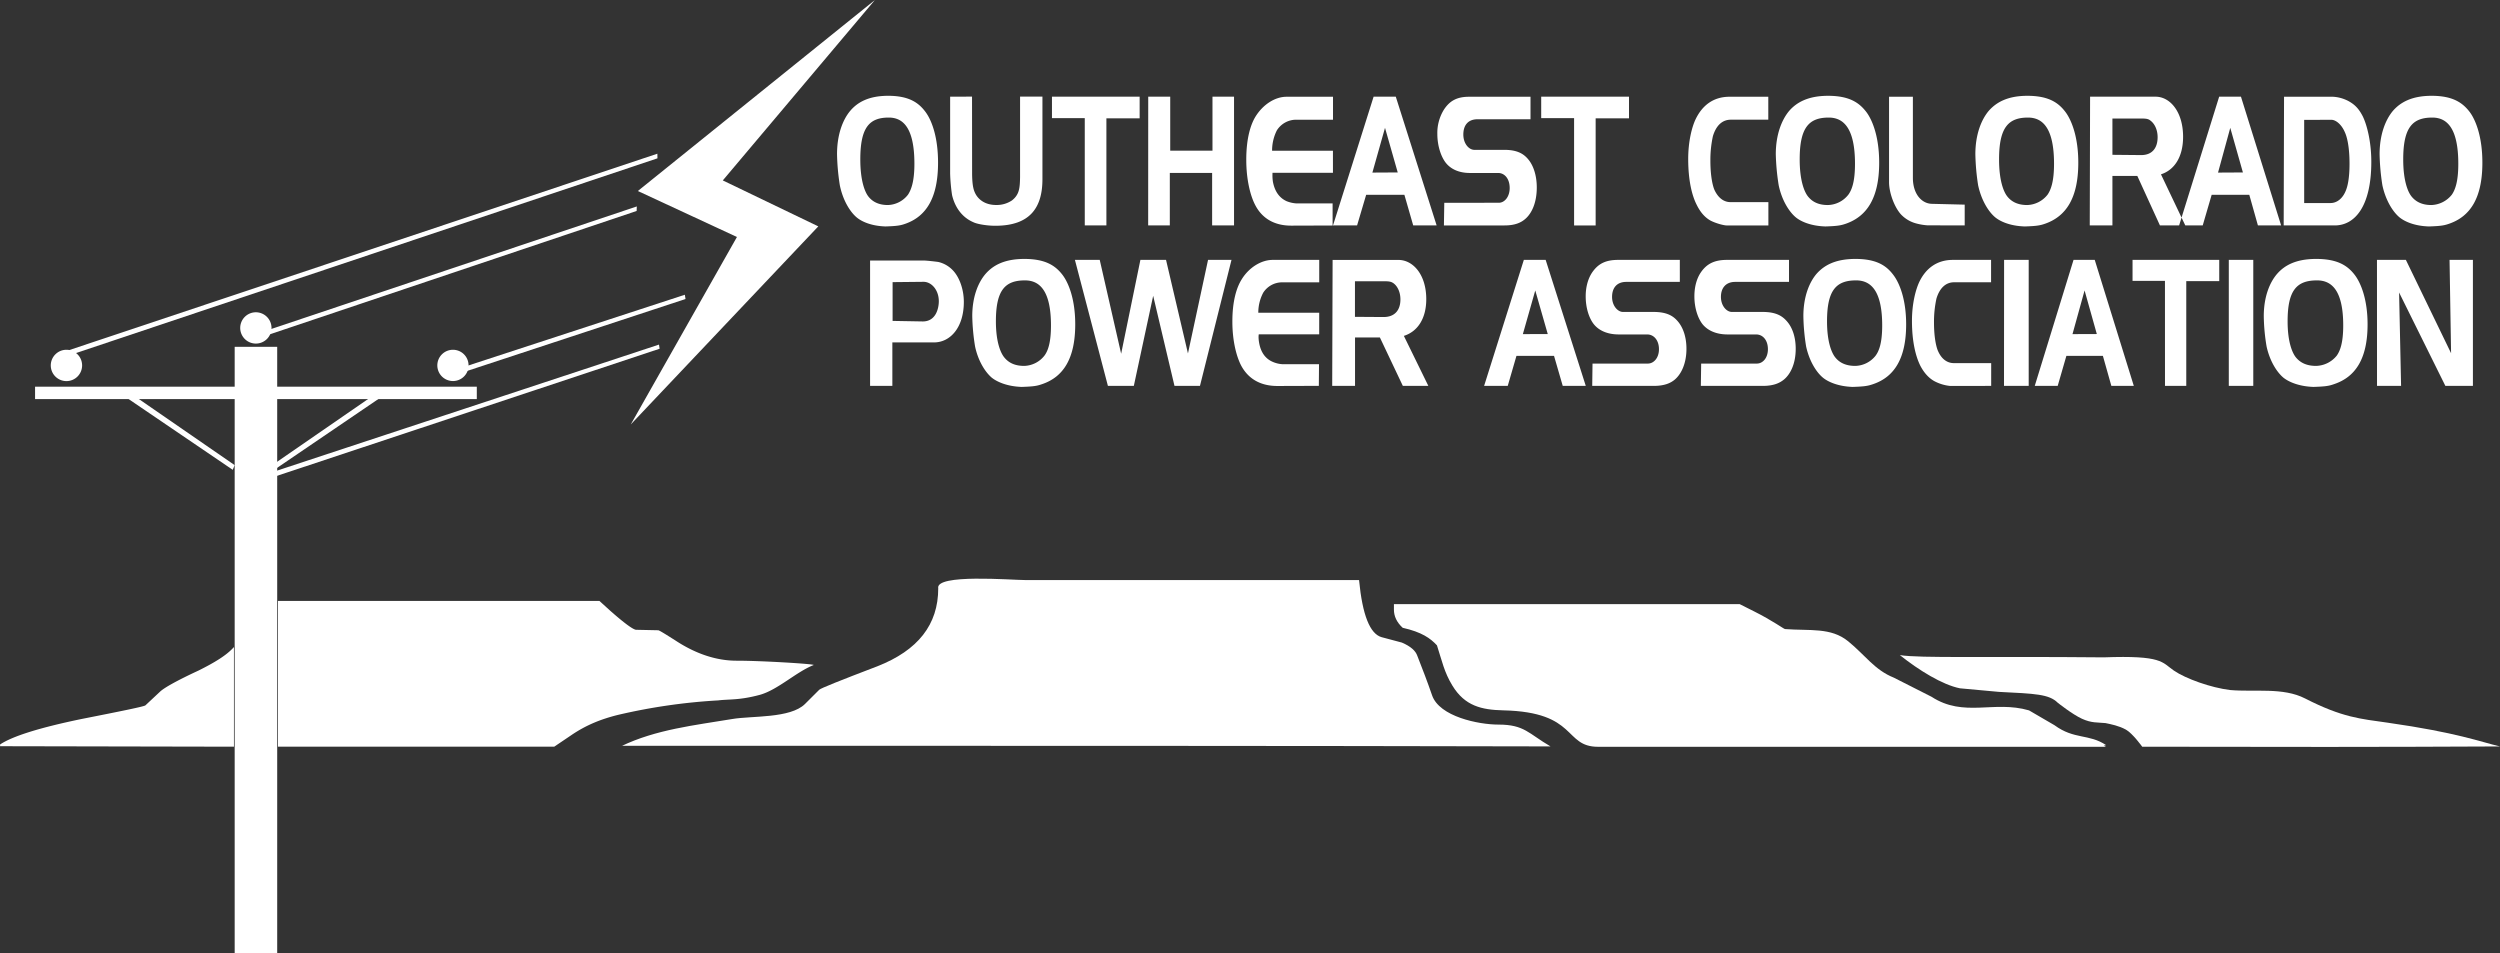 <?xml version="1.0" encoding="UTF-8"?>
<svg xmlns="http://www.w3.org/2000/svg" id="Layer_1" data-name="Layer 1" viewBox="0 0 1634.13 622.96">
  <rect x="0" y="0" width="1634.13" height="622.96" fill="#333333" stroke="none"/>
  <defs>
    <style>.cls-1,.cls-2{fill:#fff;}.cls-1{fill-rule:evenodd;}</style>
  </defs>
  <path class="cls-1" d="M723.3,362.54c-6.4,0-10.33-2.47-12.78-5.63-2.23-2.88-5.24-10.12-5.24-24.21,0-20.8,5.83-27.33,18.62-27.33,9.23,0,16.74,6.53,16.74,30.23,0,11.93-2.22,17.1-4.14,20.1a17.25,17.25,0,0,1-13.2,6.84m973.38,118.22h15.73l-1.3-61.05,30.25,61.05h18V398.4h-15.27l1,61-29.54-61h-18.9Zm-41.46.67c8.25-.27,10.26-.7,13.56-1.88,13.59-4.6,21.73-16.24,21.73-39,0-16.12-4.23-26.83-8.35-32.27-4.68-6.12-11.24-10.51-25.27-10.51-13.36,0-20.69,4.31-25.38,9.6-5.09,5.79-8.85,15.34-8.85,27.78a128.73,128.73,0,0,0,1.83,19.81c2,9.18,6.44,16.55,10.94,20.37C1638.7,478,1645.43,481.12,1655.22,481.43Zm1.58-13.74c-6.64,0-10.58-2.46-13.13-5.55-2.29-2.82-5.43-9.87-5.43-23.6,0-20.39,6-26.74,19.25-26.74,9.43,0,17.1,6.35,17.1,29.49,0,11.72-2.18,16.81-4.23,19.69A17.9,17.9,0,0,1,1656.8,467.69Zm-57,13.07h16V398.4h-16Zm-41.71,0H1572V412.3h21.55V398.4h-56.67v13.69h21.19Zm-85.13,0h15l5.67-19.61h23.87l5.53,19.61h14.68l-25.54-82.36h-13.86Zm24.67-33.84,7.9-28.55,8,28.49Zm-44.77,33.84H1469V398.4h-16.08Zm-8.38,0V465.87h-24.44c-4.21,0-7.89-2.56-10.17-7.6-1-2-2.77-8.11-2.77-19a70.94,70.94,0,0,1,1.61-15.6c2.15-7.12,6.28-10.64,11.54-10.64h24.16V398.4h-25c-10.53,0-17.67,5.67-21.83,14.22-2.49,5.21-4.88,14.48-4.88,25.57,0,13.94,2.53,23.47,5.46,29.38,2.45,4.69,5.49,8,9,10a28,28,0,0,0,10.54,3.23Zm-90.45.67c8.12-.27,10.06-.7,13.47-1.88,13.32-4.6,21.4-16.24,21.4-39,0-16.12-4.2-26.83-8.33-32.27-4.57-6.12-11-10.51-24.85-10.51-13.28,0-20.51,4.31-25.27,9.6-5,5.79-8.73,15.34-8.73,27.78a136.17,136.17,0,0,0,1.79,19.81c2,9.18,6.37,16.55,10.93,20.37C1337.63,478,1344.25,481.12,1354,481.43Zm1.54-13.74c-6.6,0-10.53-2.46-13-5.55-2.29-2.82-5.39-9.87-5.39-23.6,0-20.39,6-26.74,19-26.74,9.39,0,17.06,6.35,17.06,29.49,0,11.72-2.17,16.81-4.29,19.69A17.41,17.41,0,0,1,1355.58,467.69ZM1254.7,480.76h40.43c7.2,0,11.15-1.87,14-4.24,4.23-3.55,7.58-10.38,7.58-20,0-7.78-2.21-13.73-5.4-17.57s-7.31-6.53-16.28-6.53h-20.06c-3.41,0-7.14-3.95-7.14-9.84,0-5.62,3-9.8,9.36-9.8h35.14V398.4H1272c-8.84-.06-13.65,2.87-17.3,8.17-2.64,3.89-4.22,9.25-4.22,15.65,0,7.61,2.25,14.3,5.33,18.22,2.93,3.6,8.13,6.69,16.41,6.69h18.63c4.36,0,7.69,3.71,7.69,9.67,0,5.74-3.41,9.37-7.21,9.37h-36.42Zm-71,0h40.17c7.15,0,11.2-1.87,13.94-4.24,4.09-3.55,7.48-10.38,7.48-20,0-7.78-2.21-13.73-5.33-17.57s-7.27-6.53-16.23-6.53h-19.94c-3.37,0-7.12-3.95-7.12-9.84,0-5.62,2.88-9.8,9.29-9.8h35V398.4h-40.08c-8.91-.06-13.51,2.87-17.2,8.17-2.62,3.89-4.25,9.25-4.25,15.65,0,7.61,2.2,14.3,5.31,18.22,2.88,3.6,8.07,6.69,16.38,6.69h18.52c4.27,0,7.68,3.71,7.68,9.67,0,5.74-3.47,9.37-7.22,9.37h-36.21Zm-70.67,0h15.45l5.69-19.61h24.57l5.69,19.61h15.06l-26.22-82.36H1139Zm25.33-33.84,8.11-28.55,8.16,28.49Zm-124.62,33.84h14.92V449.11h16.25l15,31.65h16.67l-16-32.69c8.93-2.81,14.64-11.24,14.64-24,0-16.09-8.65-25.65-18.22-25.65h-43Zm14.87-45.14V412.37h19.48c3.49,0,4.5.48,5.71,1.3,2.66,1.93,4.53,5.84,4.53,10.6,0,6.64-3.39,11.54-11.17,11.48Zm-62.9,11.43h39.53V432.94H965.43a27.86,27.86,0,0,1,3.16-13,14.66,14.66,0,0,1,12.48-6.87h24.19V398.4H974.83c-7.29,0-15.51,4.8-20.43,13-3,4.9-5.92,13.43-5.92,27.3,0,12.88,2.74,22.93,5.69,28.66,4.19,7.91,11.65,13.46,23.77,13.46l27.06-.09.12-14.14H981.33a18.45,18.45,0,0,1-6.35-1.49c-4.79-2-7.88-6.13-9-12.46a22.24,22.24,0,0,1-.38-3.8A13.26,13.26,0,0,1,965.73,447.05Zm-98.58,33.71h16.94l12.65-58.89,13.93,58.89H927.3l20.61-82.36H932.58l-13.13,61.14L905.12,398.4H888.36l-12.58,61.34-14-61.34H845.56Zm-56.34.67c8.22-.27,10.14-.7,13.51-1.88,13.38-4.6,21.47-16.24,21.47-39,0-16.12-4.17-26.83-8.25-32.27-4.66-6.12-11.19-10.51-25-10.51-13.26,0-20.52,4.31-25.22,9.6-5.07,5.79-8.84,15.34-8.84,27.78A138.21,138.21,0,0,0,780.3,455c1.94,9.18,6.42,16.55,10.89,20.37C794.44,478,801.1,481.12,810.81,481.43Zm1.6-13.74c-6.68,0-10.49-2.46-13-5.55-2.32-2.82-5.48-9.87-5.48-23.6,0-20.39,6-26.74,19-26.74,9.34,0,17,6.35,17,29.49,0,11.72-2.14,16.81-4.27,19.69A17.4,17.4,0,0,1,812.41,467.69ZM711.67,480.76h14.56V452.34h27.22c10.54,0,19.5-9.6,19.5-26.5,0-8.16-2.85-15.81-6.78-20.2a19.08,19.08,0,0,0-10-5.91c-.56-.06-7-.92-9.72-.92H711.67Zm14.72-42.48V412.94l20.21-.21c5.26,0,10,5.38,10,12.71,0,4.3-1.74,13.36-10.7,13.19Zm1004.23-61.74c8.2-.26,10.18-.72,13.43-1.86,13.53-4.79,21.5-16.62,21.5-39.83,0-16.5-4.11-27.43-8.18-33-4.69-6.21-11.16-10.71-25-10.71-13.19,0-20.55,4.43-25.24,9.79-5,5.92-8.76,15.67-8.76,28.39a147.36,147.36,0,0,0,1.82,20.27c2,9.37,6.42,16.86,10.91,20.76C1714.35,373.15,1720.92,376.26,1730.62,376.54Zm1.6-14c-6.54,0-10.47-2.47-13-5.63-2.32-2.88-5.41-10.12-5.41-24.21,0-20.8,6-27.33,19-27.33,9.37,0,17,6.53,17,30.23,0,11.93-2.14,17.1-4.17,20.1A17.79,17.79,0,0,1,1732.22,362.54Zm-96.55,13.33h33.4c12.9,0,23.88-12.1,23.88-41.57,0-13.11-2.84-24.08-5.53-29.63-2.42-4.78-5-7.65-9.25-10a24.5,24.5,0,0,0-10.26-2.91h-32Zm13.4-14.63V306.89l17.75-.07c2.68,0,6.52,2.67,8.89,8.24,1.32,2.88,3,9.17,3,20.54,0,9.7-1.32,14.87-2.4,17.47-2.11,5.34-5.94,8.17-10,8.17Zm-81.75,14.63h15.43l5.84-20h24.61l5.63,20H1634l-26.25-84.15h-14.25Zm25.44-34.54,8-29.25,8.26,29.16Zm-83.85,34.54h14.82V343.51H1540l14.79,32.36h16.57l-15.9-33.4c8.82-2.82,14.46-11.43,14.46-24.53,0-16.36-8.51-26.22-18-26.22h-42.79Zm14.82-46.16V306h19.39c3.38,0,4.49.52,5.55,1.42,2.67,2,4.6,5.95,4.6,10.79,0,6.76-3.3,11.84-11.13,11.68Zm-57.26,46.83c8.1-.26,10.2-.72,13.43-1.86,13.46-4.79,21.52-16.62,21.52-39.83,0-16.5-4.21-27.43-8.29-33-4.64-6.21-11.07-10.71-25-10.71-13.13,0-20.46,4.43-25.21,9.79-5,5.92-8.78,15.67-8.78,28.39a149.43,149.43,0,0,0,1.8,20.27c2,9.37,6.42,16.86,10.91,20.76C1450.1,373.15,1456.68,376.26,1466.47,376.54Zm1.54-14c-6.55,0-10.51-2.47-13-5.63-2.31-2.88-5.38-10.12-5.38-24.21,0-20.8,6-27.33,18.93-27.33,9.37,0,17,6.53,17,30.23,0,11.93-2.17,17.1-4.18,20.1A17.56,17.56,0,0,1,1468,362.54Zm-40.84,13.33V362.28l-21.44-.53c-6.57-.11-12.43-6.28-12.43-17v-53h-15.58V347.6c0,6.85,3.44,16.24,7.73,21a21.09,21.09,0,0,0,9.37,5.79,38,38,0,0,0,8,1.42Zm-91,.67c8.14-.26,10.26-.72,13.51-1.86,13.47-4.79,21.59-16.62,21.59-39.83,0-16.5-4.19-27.43-8.3-33-4.71-6.21-11.14-10.71-25.12-10.71-13.19,0-20.66,4.43-25.35,9.79-5,5.92-8.81,15.67-8.81,28.39a150.55,150.55,0,0,0,1.89,20.27c1.94,9.37,6.43,16.86,10.91,20.76C1319.72,373.15,1326.35,376.26,1336.17,376.54Zm1.55-14c-6.63,0-10.48-2.47-13-5.63-2.3-2.88-5.41-10.12-5.41-24.21,0-20.8,6-27.33,19-27.33,9.4,0,17.15,6.53,17.15,30.23,0,11.93-2.15,17.1-4.29,20.1A17.51,17.51,0,0,1,1337.72,362.54Zm-38.87,13.33V360.64h-24.79c-4.2,0-7.86-2.58-10.34-7.73-1-2.05-2.78-8.34-2.78-19.36a72.25,72.25,0,0,1,1.64-16c2.18-7.25,6.35-10.79,11.7-10.79h24.51v-15h-25.32c-10.72,0-17.87,5.77-22.16,14.64-2.51,5.23-4.87,14.7-4.87,26,0,14.22,2.5,24.06,5.55,30,2.38,4.87,5.38,8.26,9,10.29,3.5,1.83,8.73,3.2,10.67,3.2Zm-127,0h14.09v-70h21.8V291.72h-57.39v14h21.5Zm-85.09,0h39.62c7,0,10.95-1.92,13.71-4.38,4.12-3.61,7.37-10.54,7.37-20.41,0-7.89-2.18-14.08-5.21-17.95s-7.2-6.67-16-6.67h-19.61c-3.48,0-7.19-4-7.19-10s3-10,9.34-10h34.57v-14.7h-39.73c-8.63-.11-13.24,2.91-16.85,8.39a29,29,0,0,0-4.32,15.95c0,7.69,2.37,14.67,5.37,18.64,2.84,3.71,7.89,6.85,16,6.85h18.41c4.18,0,7.51,3.75,7.51,9.83,0,5.81-3.4,9.64-7.09,9.64H1087Zm-72.5,0H1030l5.93-20h25l5.76,20H1082l-26.7-84.15H1040.8ZM1040,341.33l8.25-29.25,8.32,29.16Zm-65.33.15h39.55V327.06H974.45a29.29,29.29,0,0,1,3.09-13.29,14.9,14.9,0,0,1,12.62-7h24.1v-15H983.82c-7.28,0-15.37,4.92-20.45,13.35-2.92,4.93-5.8,13.73-5.8,27.77,0,13.26,2.71,23.56,5.73,29.44,4.05,8,11.49,13.68,23.64,13.68l27.06-.09,0-14.44H990.32a20.4,20.4,0,0,1-6.47-1.49c-4.65-2.16-7.68-6.34-8.87-12.69a27.79,27.79,0,0,1-.3-3.92C974.68,342.71,974.71,342,974.71,341.48Zm-81.23,34.39h14.15V341.55h27.66v34.32h14.32V291.72H935.48V327H907.86V291.72H893.48Zm-41.44,0h14.14v-70h21.73V291.72H830.56v14H852ZM764,291.72V342A118,118,0,0,0,765.25,356c1.92,8.3,6.84,14.79,14,17.8,1.93,1,8,2.29,14.3,2.29,22.73,0,30.78-11.91,30.78-30.43v-54H809.71v52.63c-.14,7.24-.46,11.38-5.28,15.22a17.85,17.85,0,0,1-10.38,3c-7.52,0-12.06-3.9-13.93-8.23-.79-1.79-1.76-4.68-1.76-13l-.05-49.61Zm-42.15,84.82c8-.26,10-.72,13.16-1.86,13.23-4.79,21.09-16.62,21.09-39.83,0-16.5-4-27.43-8.08-33-4.55-6.21-10.9-10.71-24.53-10.71-13,0-20.21,4.43-24.76,9.79-5,5.92-8.66,15.67-8.66,28.39a147.36,147.36,0,0,0,1.82,20.27c1.89,9.37,6.28,16.86,10.7,20.76C705.72,373.15,712.18,376.26,721.81,376.54Z" transform="translate(-142.94 -228.52)"></path>
  <path class="cls-1" d="M324.61,716.6H505.2l11.07-7.47c9.63-6.57,19.27-10.5,30.67-13.33a380.8,380.8,0,0,1,65.41-9.46c7.31-.9,13.74,0,27.24-3.63,11.77-3.26,23.64-14.89,35.17-19.48,1.49-.64-33.26-2.84-50.42-2.84-12.78,0-26.28-4.26-39.8-13.15-6.72-4.26-10.69-6.75-11.38-6.75l-14.59-.31c-2.13-.42-7.48-4.27-16.74-12.44l-7.08-6.42H324.61V716.6m-28.75,0V651.45c-4.66,5.3-12.4,10-23.1,15.35-13.85,6.42-22,11-24.94,13.58L238,689.57c-.74.73-14.59,3.56-41.61,8.89-27.73,5.72-45.54,11.38-53.4,16.7v1.12Z" transform="translate(-142.94 -228.52)"></path>
  <polyline class="cls-2" points="571.89 0 472.46 117.93 534.88 147.97 412.3 277.44 481.7 154.91 416.93 124.85 571.89 0"></polyline>
  <rect class="cls-2" x="153.4" y="226.7" width="27.79" height="396.26"></rect>
  <path class="cls-2" d="M196.61,467.39a10.24,10.24,0,1,1-10.21-10.24,10.21,10.21,0,0,1,10.21,10.24" transform="translate(-142.94 -228.52)"></path>
  <rect class="cls-2" x="22.92" y="252.76" width="288.74" height="8.11"></rect>
  <path class="cls-2" d="M320.42,442.86a10.23,10.23,0,1,1-10.25-10.22,10.26,10.26,0,0,1,10.25,10.22" transform="translate(-142.94 -228.52)"></path>
  <path class="cls-2" d="M449.24,467.39A10.22,10.22,0,1,1,439,457.15a10.19,10.19,0,0,1,10.21,10.24" transform="translate(-142.94 -228.52)"></path>
  <polyline class="cls-2" points="90.28 260.5 83.55 260.5 152.12 307.1 153.4 304.04 90.28 260.5"></polyline>
  <polyline class="cls-2" points="303.26 243.15 448.09 195.45 447.64 192.66 301.94 240.27 303.26 243.15"></polyline>
  <polyline class="cls-2" points="179.59 311.52 431.16 227.95 430.75 225.24 177.74 308.72 179.59 311.52"></polyline>
  <polyline class="cls-2" points="175.32 218.88 416.14 137.9 416.24 134.94 176.12 215.43 175.32 218.88"></polyline>
  <polyline class="cls-2" points="43.08 232.98 429.74 103.5 429.69 100.46 39.12 230.87 43.08 232.98"></polyline>
  <path class="cls-1" d="M549.72,716c259,0,435.11,0,606.72.41-14.45-8.4-17-14.26-34.06-14.26-13,0-38.57-5.22-43.36-19.14-3-8.7-6.29-17.29-9.66-25.85-1.12-3.26-4.31-6.14-10.08-8.62L1046,645c-7.57-2.18-12.51-14.35-14.71-37.31H813.55c-9.49,0-59.36-4.24-57.33,5.4,0,23.7-13.22,40.51-39.77,50.94-24.39,9.31-36.92,14.32-38,15.34l-9.32,9.3c-9.64,9.56-34.83,7.65-47.57,9.84C597,702.6,571.59,705.34,549,716.28m969.12-.3,1.45-.43c-11.27-7.52-20.73-3.47-33.72-13l-16.63-9.69c-23-6.7-42.49,4.91-63.74-8.9l-24.66-12.5c-12.55-5-18.82-14.82-29.81-23.75-11.28-9.22-25-6.76-41.3-8-.69,0-8.14-5.53-20.34-11.63l-9.29-4.67h-226V627c0,4.31,1.85,8.32,5.74,11.88,12.53,2.83,18.09,6.84,22.39,11.48,3.31,10.22,4.71,17.51,10.13,26.37,8.09,13.22,19,15.79,33.2,16.11,48.9,1.1,39.3,23.82,62,23.82h332" transform="translate(-142.94 -228.52)"></path>
  <path class="cls-1" d="M1449.58,680.77c23.68,1.18,32.69,1.45,38.4,7.09,0,0,9.46,7.55,15.81,10.46s10.15,2.32,15.41,2.85h0c3.6.74,8.86,1.77,13.32,4.26s10.68,11.18,10.68,11.18c89.67.21,155.61.21,233.86-.18-12.81-3-27.72-9-73.5-15.54-17.54-2.5-29.41-3.28-53.89-15.82-14.45-7.41-32.91-4.09-49-5.51-12.53-1.52-29.07-7.4-36.86-12.78s-7.33-10-45.74-8.58c-77.53-.75-120,.65-133.28-1.47,12.29,9.81,27.76,19.41,39.28,21.7" transform="translate(-142.94 -228.52)"></path>
  <polyline class="cls-2" points="241.07 260.5 247.79 260.5 179.25 307.1 177.95 304.04 241.07 260.5"></polyline>
</svg>

